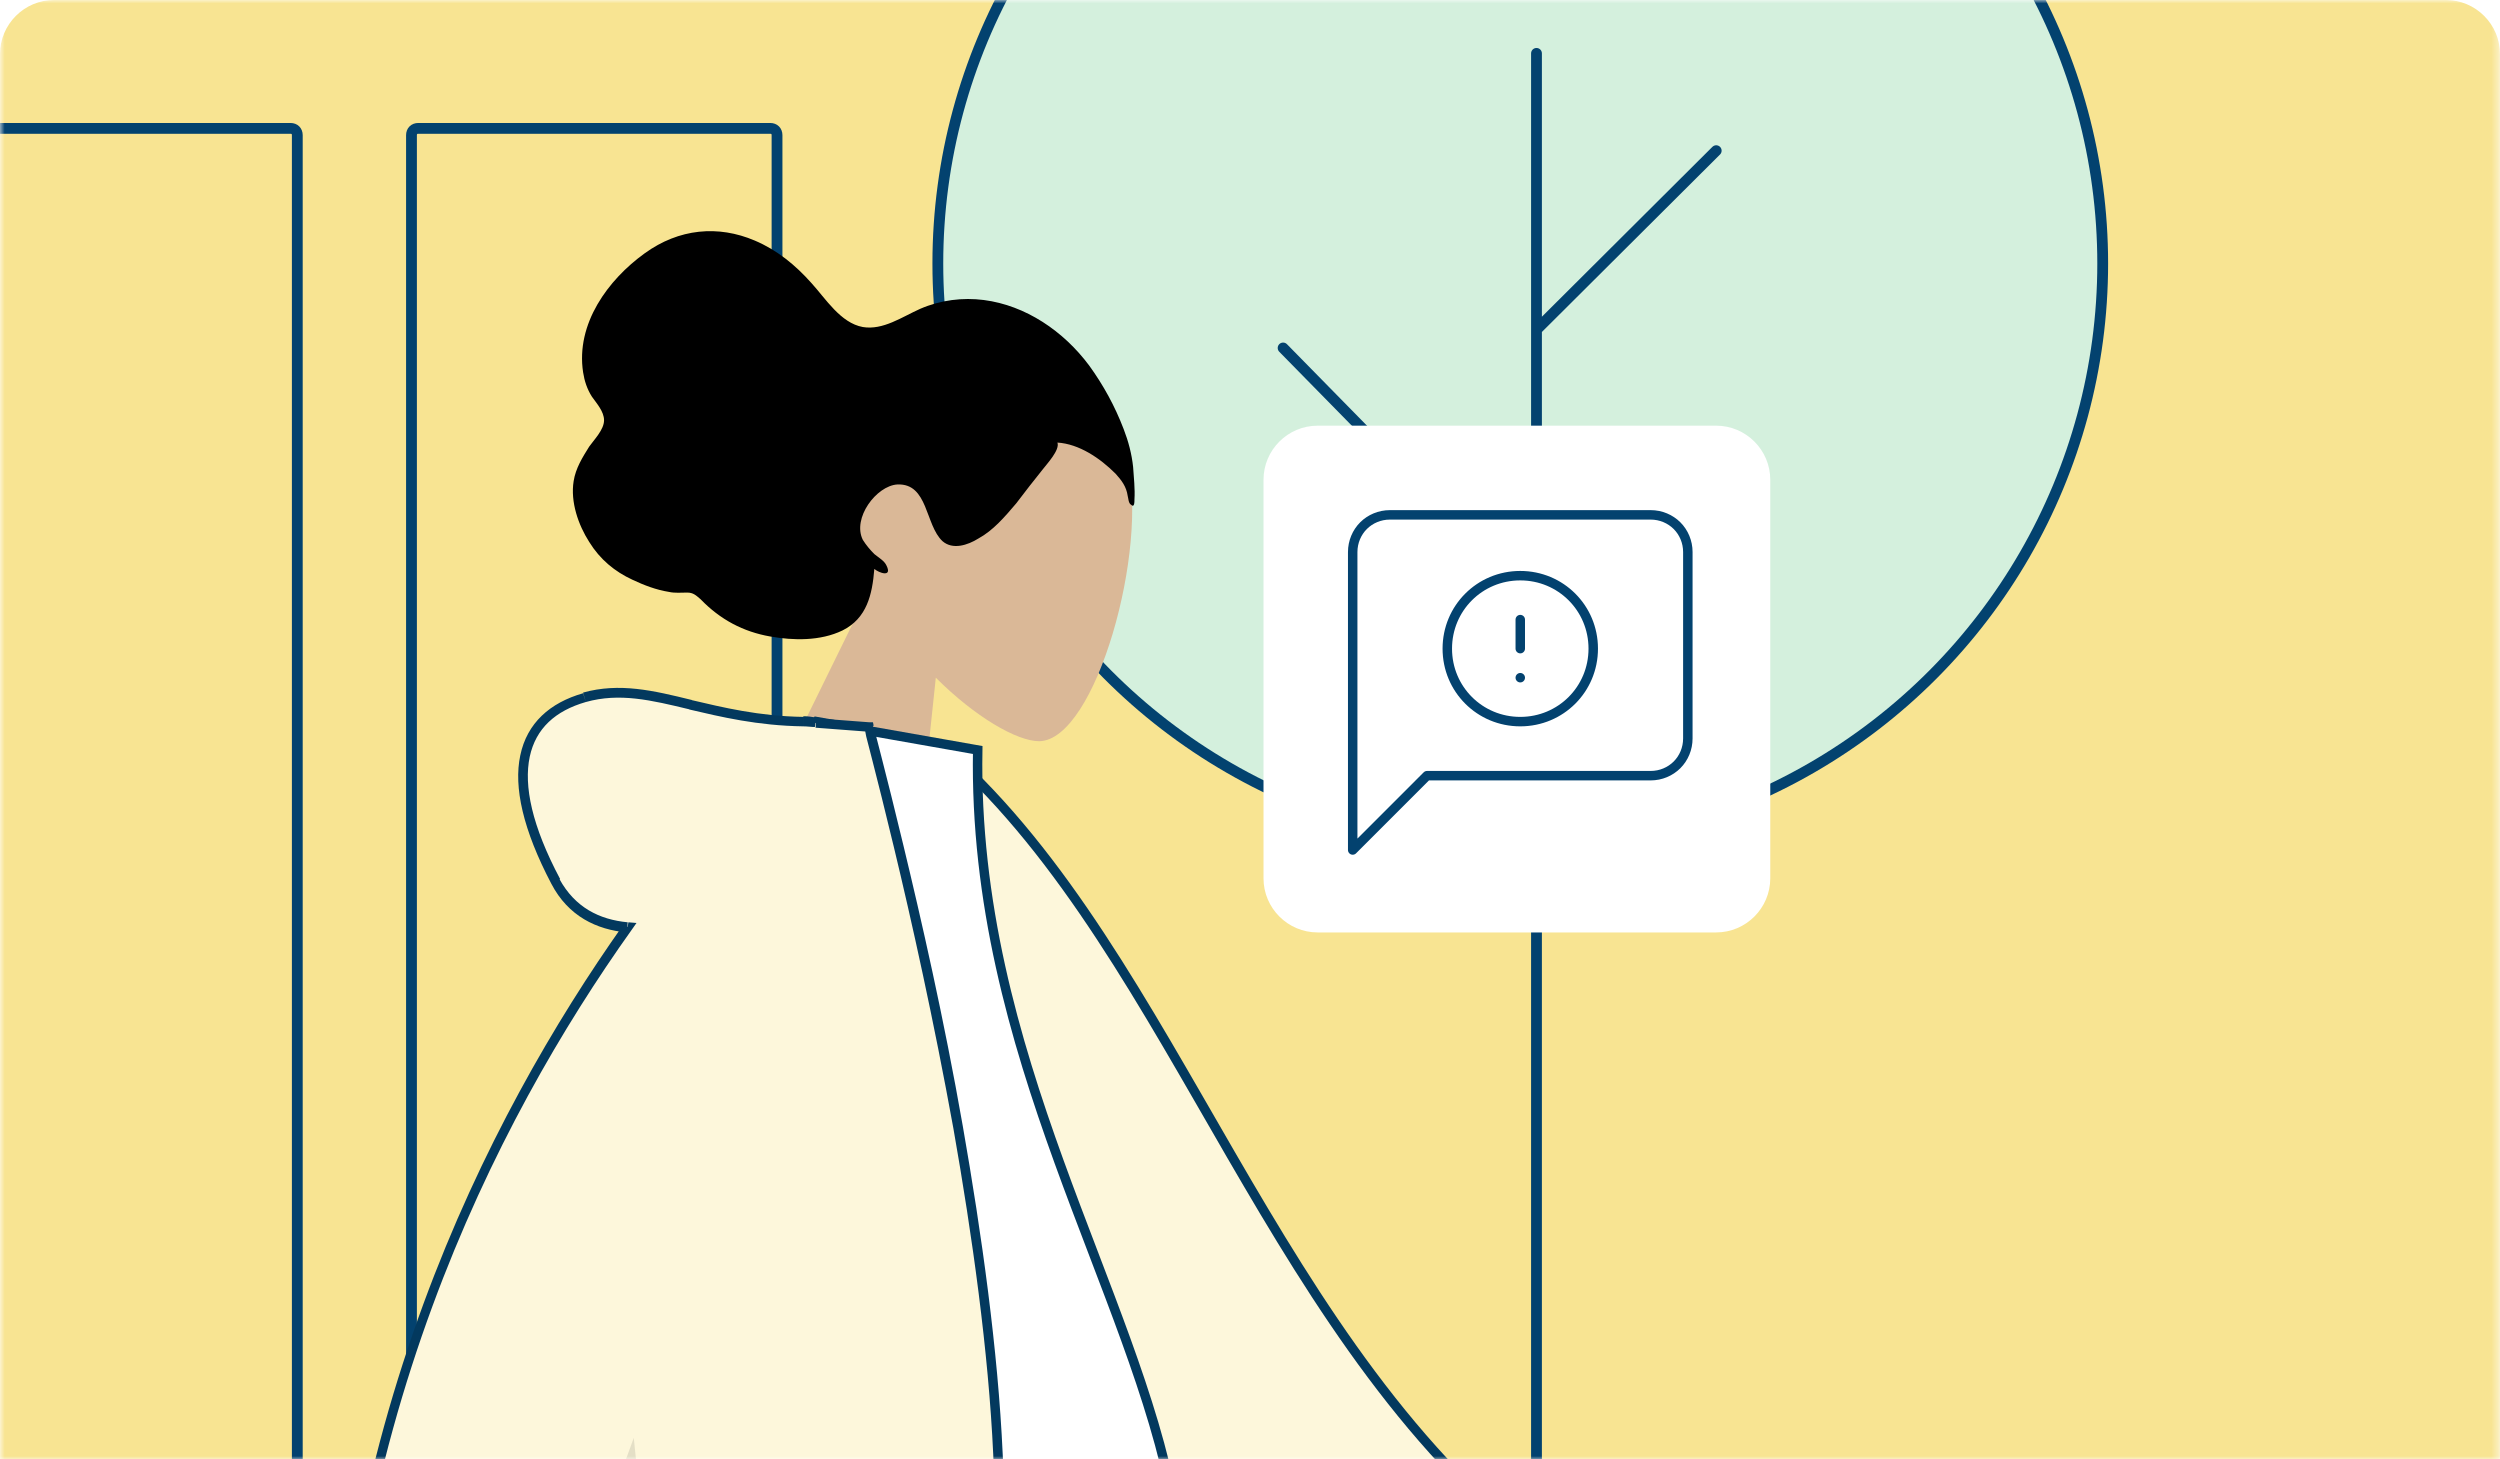 <?xml version="1.0" encoding="utf-8"?>
<!-- Generator: Adobe Illustrator 25.4.1, SVG Export Plug-In . SVG Version: 6.00 Build 0)  -->
<svg version="1.1" id="Calque_1" xmlns="http://www.w3.org/2000/svg" xmlns:xlink="http://www.w3.org/1999/xlink" x="0px" y="0px"
	 viewBox="0 0 370 216" style="enable-background:new 0 0 370 216;" xml:space="preserve">
<style type="text/css">
	.st0{fill:#F8E492;filter:url(#Adobe_OpacityMaskFilter);}
	.st1{mask:url(#mask0_1242:26719_00000096780798563667868350000007679863705179302277_);}
	.st2{fill:#F8E492;}
	.st3{fill:none;stroke:#03426F;stroke-width:1.6;stroke-linecap:round;}
	.st4{fill:#D4F0DD;stroke:#03426F;stroke-width:1.6;}
	.st5{fill:none;stroke:#03426F;stroke-width:1.6;stroke-linecap:round;stroke-linejoin:round;}
	.st6{fill-rule:evenodd;clip-rule:evenodd;fill:#DAB897;}
	.st7{fill-rule:evenodd;clip-rule:evenodd;fill:#2F3676;}
	.st8{fill-rule:evenodd;clip-rule:evenodd;}
	.st9{fill-rule:evenodd;clip-rule:evenodd;fill:#FDF7DB;stroke:#03395E;stroke-width:1.4;}
	.st10{fill-rule:evenodd;clip-rule:evenodd;fill:#FFFFFF;stroke:#03395E;stroke-width:1.4;}
	.st11{fill-rule:evenodd;clip-rule:evenodd;fill:#FDF7DB;}
	.st12{fill:#03395E;}
	.st13{fill-rule:evenodd;clip-rule:evenodd;fill-opacity:0.1;}
	.st14{fill:#FFFFFF;}
	.st15{fill:none;stroke:#03426F;stroke-width:1.4;stroke-linecap:round;stroke-linejoin:round;}
</style>
<defs>
	<filter id="Adobe_OpacityMaskFilter" filterUnits="userSpaceOnUse" x="-24.8" y="-48" width="394.8" height="469.1">
		<feColorMatrix  type="matrix" values="1 0 0 0 0  0 1 0 0 0  0 0 1 0 0  0 0 0 1 0"/>
	</filter>
</defs>
<mask maskUnits="userSpaceOnUse" x="-24.8" y="-48" width="394.8" height="469.1" id="mask0_1242:26719_00000096780798563667868350000007679863705179302277_">
	<rect class="st0" width="370" height="216"/>
</mask>
<g class="st1">
	<path class="st2" d="M0,8c0-4.4,3.6-8,8-8h354c4.4,0,8,3.6,8,8v208H0V8z"/>
	<path class="st3" d="M60.9,255H114c0.6,0,1-0.4,1-1V20c0-0.6-0.4-1-1-1H61.9c-0.6,0-1,0.4-1,1V255z M60.9,255H47"/>
	<path class="st3" d="M-10.1,255H43c0.6,0,1-0.4,1-1V20c0-0.6-0.4-1-1-1H-9.1c-0.6,0-1,0.4-1,1V255z M-10.1,255H-24"/>
	<circle class="st4" cx="225" cy="39" r="86.2"/>
	<path class="st5" d="M227.4,7.9v40.9 M227.4,263.4V89.7 M227.4,89.7l-37.5-38.2 M227.4,89.7V48.8 M227.4,48.8L254,22.3"/>
	<path class="st6" d="M94.3,217c2,26.6,127.8,105,128.5,107.2c0.5,1.5-39.2,92.7-39.2,92.7l11,4.3c0,0,60.8-96.6,57.7-106.9
		c-4.5-14.7-97.6-96.9-97.6-96.9L94.3,217z"/>
	<path class="st7" d="M186.6,403.1l18,6.5c37.9-42.7,52.7-77.8,50-95.8c-2.7-17.9-97.3-96.8-97.3-96.8H93
		c2.2,61.6,118.8,107.3,120.4,110C215,329.6,199.6,355.3,186.6,403.1z"/>
	<path class="st6" d="M138.5,100.3c5.8,5.8,12,9.4,15.3,9.4c8.4-0.1,16.3-28.6,13-41.5c-3.3-12.9-33.3-25.6-40.5-3.5
		c-2.5,7.7-0.9,15.4,2.5,22.3L110,125.3l25.2,6.3L138.5,100.3z"/>
	<path class="st8" d="M167.9,73.9c0.1-1.5-0.1-3.3-0.2-4.8c-0.2-1.9-0.7-3.8-1.4-5.6c-1.3-3.4-3-6.5-5.1-9.4
		c-3.8-5.1-9.4-8.9-15.6-9.7c-3.1-0.4-6.4,0-9.4,1.3c-2.7,1.2-5.5,3.2-8.5,2.7c-3.3-0.6-5.5-4.2-7.6-6.5c-2.4-2.7-5.1-4.9-8.4-6.3
		c-5.4-2.3-11.2-1.8-16.3,1.9c-5.4,3.9-10.2,10.4-9.1,17.6c0.2,1.3,0.6,2.5,1.3,3.6c0.7,1,1.8,2.2,1.8,3.5c0,1.4-1.5,2.9-2.2,3.9
		c-1,1.6-2,3.2-2.3,5.1c-0.5,3.1,0.7,6.5,2.3,9c1.6,2.6,3.8,4.4,6.4,5.6c1.7,0.8,3.5,1.5,5.4,1.8c0.9,0.2,1.8,0.1,2.7,0.1
		c0.9,0,1.3,0.4,2,1c2.9,3,6.3,4.8,10.3,5.5c3.4,0.6,7.4,0.7,10.7-0.9c3.6-1.8,4.4-5.3,4.7-9.1c0.7,0.6,2.7,1.3,1.8-0.5
		c-0.3-0.7-1.2-1.2-1.8-1.7c-0.6-0.6-1.2-1.3-1.7-2.1c-1.6-3.2,2-8,5.1-8.2c4.6-0.2,4.1,6,6.7,8.4c1.5,1.3,3.7,0.6,5.3-0.4
		c2.2-1.2,3.9-3.2,5.6-5.2c1.3-1.7,2.6-3.4,3.9-5c0.6-0.8,2.6-2.9,2.2-4c3.2,0.2,6.3,2.3,8.6,4.6c0.9,1,1.6,1.9,1.8,3.3
		c0.1,0.3,0.1,1.1,0.5,1.3C167.9,75.2,167.9,74.3,167.9,73.9"/>
	<path class="st6" d="M231.7,233.9l-34.1-25.9l-8,18.7l34,14.8c9.5,11.5,14.8,16.3,16,14.5c1-1.6,0.3-3.1-0.4-4.5
		c-0.5-1.1-1-2.1-0.6-3c0.9-2.1,7.4-1.7,13.5-1.2c6.2,0.6,4.4-2.2,2.9-3.6C248.8,239.8,241.1,236.5,231.7,233.9z M49.8,275.3
		c3.3-6.4,15.2-68.8,15.2-68.8l22.6,0.5c0,0-22.1,67.2-23.9,71.3c-2.3,5.3,1.3,13.2,3.7,18.5c0.4,0.8,0.7,1.6,1,2.3
		c-3.5,1.5-5.1-0.4-6.9-2.4c-1.9-2.3-4-4.7-9-2.5c-1.9,0.9-3.7,1.9-5.5,2.9c-6.2,3.4-11.8,6.6-19.4,1.8c-1.2-0.8-2.5-3.6,0.8-5.7
		C36.6,287.8,48.2,278.4,49.8,275.3z"/>
	<path class="st9" d="M131,112.8l9.4-1.4c34.2,30.6,47.5,88.4,89.5,119.6l-10.5,12.5C145.7,233.1,128.6,162.5,131,112.8z"/>
	<path class="st10" d="M88.1,229.6c0,0,56.3,1,82.9,1.4c3.8,0.1,3.2-5.4,2.7-8.2c-5.8-31.9-29.8-66.6-29-111.8l-23.8-4.2
		C100.4,138.2,92.9,177.2,88.1,229.6z"/>
	<path class="st11" d="M78.4,252.1c-3.9,8.9-7.7,16.6-11.2,22.5l-17.8-0.3c-0.8-61.8,23.4-108.8,43.5-137.1
		c-4.3-0.4-8.2-2.3-10.6-6.8c-8.5-15.9-5.2-24.5,4.2-27.2c5.2-1.5,10-0.3,15.7,1.1c4.7,1.1,10.1,2.4,16.7,2.5c0,0,0,0,0,0
		c0.6,0,1.2,0.1,1.8,0.2l7.9,0.6c0,0,30.3,109.5,15.2,145.7L78.4,252.1z"/>
	<path class="st12" d="M67.2,274.6l0,0.7l0.4,0l0.2-0.3L67.2,274.6z M78.4,252.1l0-0.7l-0.5,0l-0.2,0.4L78.4,252.1z M49.4,274.3
		l-0.7,0l0,0.7l0.7,0L49.4,274.3z M92.9,137.2l0.6,0.4l0.7-1l-1.2-0.1L92.9,137.2z M82.2,130.4l0.6-0.3L82.2,130.4z M86.5,103.2
		l0.2,0.7L86.5,103.2z M102.2,104.3L102,105L102.2,104.3z M118.9,106.8l0,0.7l0,0L118.9,106.8z M120.7,107l-0.1,0.7l0,0l0,0
		L120.7,107z M128.6,107.6l0.7-0.2l-0.1-0.5l-0.5,0L128.6,107.6z M143.9,253.3l0,0.7l0.5,0l0.2-0.4L143.9,253.3z M67.8,275
		c3.6-6,7.4-13.7,11.3-22.6l-1.3-0.6c-3.9,8.9-7.6,16.5-11.2,22.4L67.8,275z M49.4,275l17.8,0.3l0-1.4l-17.8-0.3L49.4,275z
		 M92.3,136.8c-20.1,28.4-44.4,75.6-43.6,137.5l1.4,0c-0.8-61.6,23.3-108.5,43.4-136.7L92.3,136.8z M92.9,136.5
		c-4.2-0.4-7.8-2.2-10.1-6.4l-1.2,0.7c2.5,4.8,6.7,6.8,11.2,7.2L92.9,136.5z M82.9,130.1c-4.2-7.9-5.4-13.8-4.5-18.1
		c0.9-4.2,3.8-6.8,8.3-8.1l-0.4-1.3c-4.9,1.4-8.3,4.4-9.3,9.2c-1,4.7,0.4,11,4.6,19L82.9,130.1z M86.7,103.9c5-1.4,9.6-0.3,15.4,1.1
		l0.3-1.4c-5.7-1.4-10.7-2.6-16.1-1.1L86.7,103.9z M102,105c4.7,1.1,10.1,2.4,16.9,2.5l0-1.4c-6.6-0.1-11.9-1.4-16.6-2.5L102,105z
		 M118.9,107.5C118.9,107.5,118.9,107.5,118.9,107.5C118.9,107.5,118.9,107.5,118.9,107.5l0-1.4c0,0,0,0,0,0c0,0,0,0,0,0
		L118.9,107.5z M118.9,107.5c0.6,0,1.2,0.1,1.7,0.1l0.2-1.4c-0.6-0.1-1.2-0.2-1.9-0.2L118.9,107.5z M120.7,107.7l7.9,0.6l0.1-1.4
		l-7.9-0.6L120.7,107.7z M128.6,107.6c-0.7,0.2-0.7,0.2-0.7,0.2c0,0,0,0,0,0c0,0,0,0,0,0c0,0,0,0,0,0.1c0,0.1,0,0.1,0.1,0.2
		c0.1,0.2,0.1,0.5,0.2,0.9c0.2,0.8,0.5,2,0.9,3.5c0.8,3.1,1.9,7.5,3.2,12.9c2.6,10.8,5.9,25.6,8.8,41.6c2.8,15.9,5.2,33,5.9,48.3
		c0.7,15.3-0.2,28.8-3.9,37.7l1.3,0.5c3.8-9.2,4.8-23,4-38.3c-0.7-15.4-3.1-32.5-5.9-48.5c-2.8-16-6.2-30.8-8.8-41.6
		c-1.3-5.4-2.4-9.8-3.2-12.9c-0.4-1.5-0.7-2.7-0.9-3.5c-0.1-0.4-0.2-0.7-0.3-0.9c0-0.1-0.1-0.2-0.1-0.2c0,0,0,0,0-0.1c0,0,0,0,0,0
		c0,0,0,0,0,0C129.3,107.4,129.3,107.4,128.6,107.6z M143.9,252.6l-65.5-1.1l0,1.4l65.5,1.1L143.9,252.6z"/>
	<path class="st13" d="M78.4,252.1c5.1-11.6,10.3-25.2,15.4-39.3c1.5,15.6,4.2,31.3,9.1,39.7L78.4,252.1z"/>
	<g>
		<path class="st14" d="M254,63h-59c-4.4,0-8,3.6-8,8v59c0,4.4,3.6,8,8,8h59c4.4,0,8-3.6,8-8V71C262,66.6,258.4,63,254,63z"/>
	</g>
	<path class="st15" d="M249.8,109.3c0,1.5-0.6,2.9-1.6,3.9c-1,1-2.4,1.6-3.9,1.6h-33.1l-11,11V81.7c0-1.5,0.6-2.9,1.6-3.9
		c1-1,2.4-1.6,3.9-1.6h38.6c1.5,0,2.9,0.6,3.9,1.6c1,1,1.6,2.4,1.6,3.9V109.3z"/>
	<path class="st15" d="M225,106.8c6,0,10.8-4.8,10.8-10.8c0-6-4.8-10.8-10.8-10.8S214.2,90,214.2,96C214.2,102,219,106.8,225,106.8z
		"/>
	<path class="st15" d="M225,100.3L225,100.3"/>
	<path class="st15" d="M225,91.7V96"/>
</g>
</svg>
